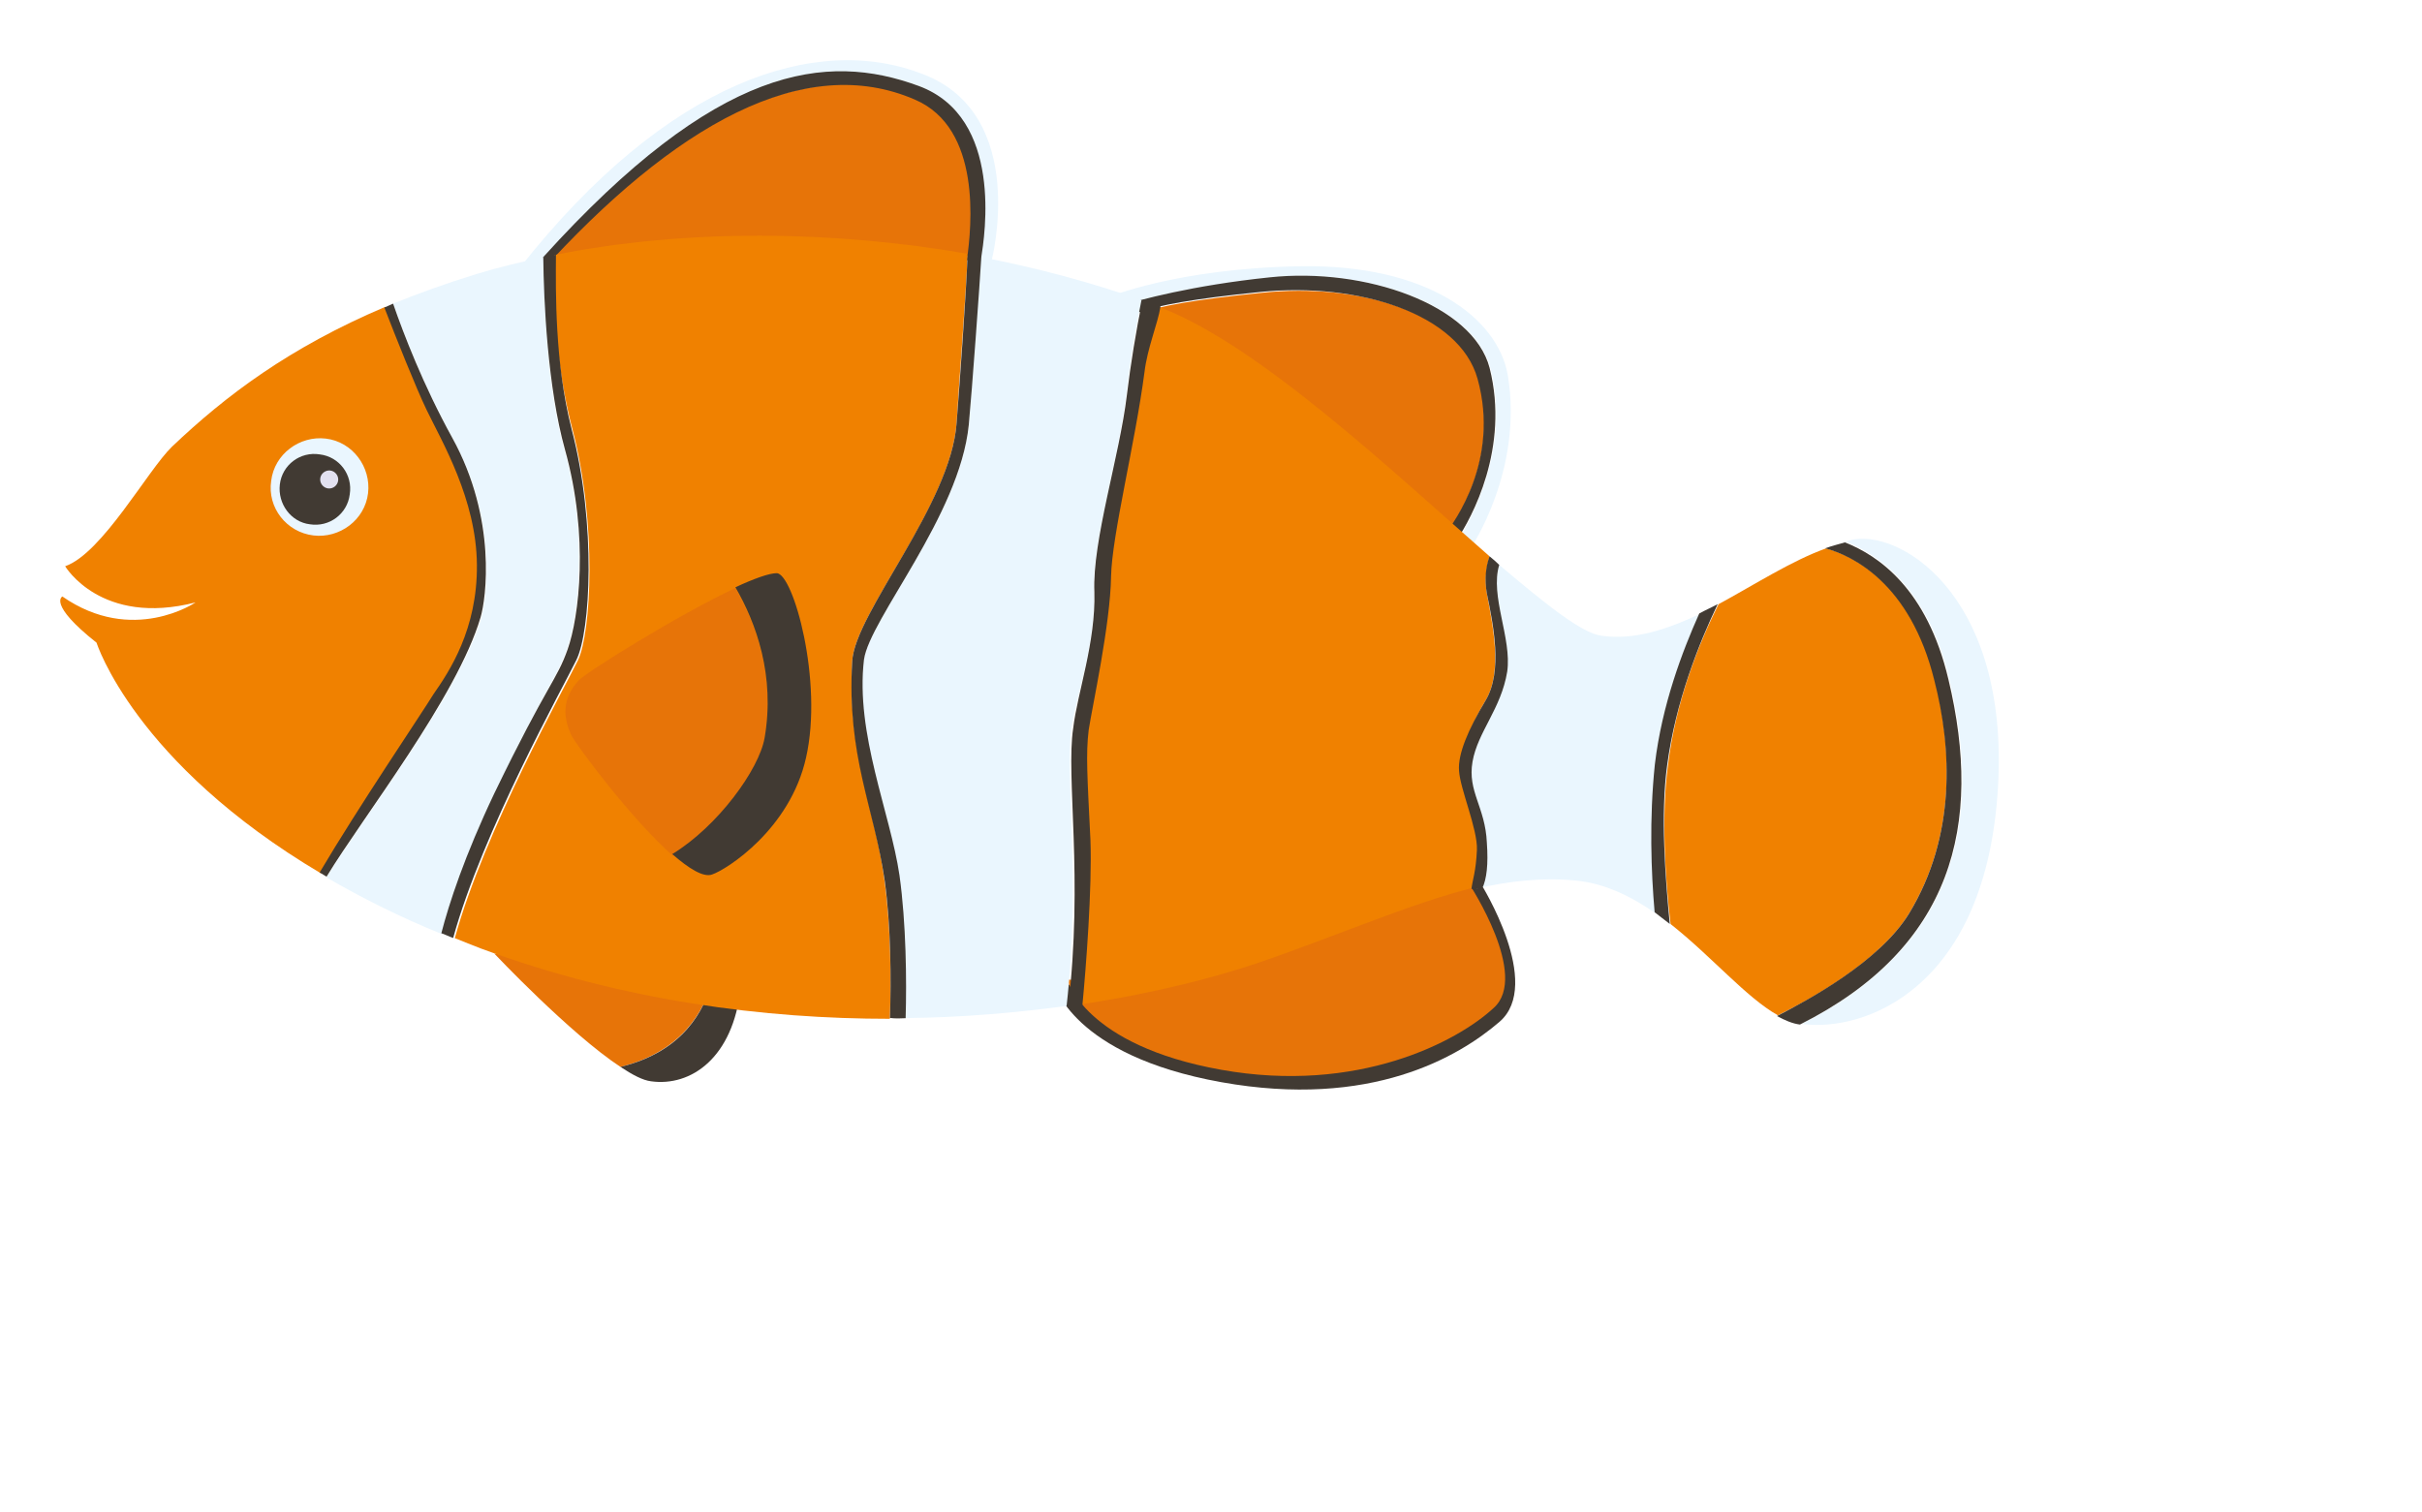 <?xml version="1.0" encoding="UTF-8"?> <svg xmlns="http://www.w3.org/2000/svg" width="402" height="251" viewBox="0 0 402 251" fill="none"> <g filter="url(#filter0_d_16_505)"> <path d="M141.966 5.59C153.325 9.272 151.943 26.667 151.116 32.467L79.691 34.398C102.132 9.494 123.75 -0.418 141.966 5.59Z" fill="#E77408"></path> <path d="M142.533 4.285C127.174 -1.52 107.265 3.246 78.226 35.184L76.413 34.282C100.795 3.437 125.482 -4.601 143.18 2.304C160.894 9.075 154.584 33.291 154.584 33.291L152.404 33.169C152.974 29.533 156.588 9.523 142.533 4.285Z" fill="#EAF6FE"></path> <path d="M142.533 4.285C156.588 9.523 153.428 29.175 152.858 32.811L150.478 33.214C151.289 27.549 152.949 11.285 141.854 6.536C123.592 -1.397 102.003 10.576 79.579 35.345L80.171 32.672C109.075 0.718 127.157 -1.384 142.533 4.285Z" fill="#413A33"></path> <path d="M235.38 52.914C239.008 66.24 231.451 76.727 230.143 78.492L179.203 41.98C182.356 40.846 188.111 39.747 199.357 38.615C215.617 36.846 232.426 42 235.38 52.914Z" fill="#E77408"></path> <path d="M237.38 51.094C234.647 40.618 216.734 34.372 200.896 36.055C187.978 37.4 179.158 40.054 176.156 41.069L173.747 39.411C173.747 39.411 185.444 34.492 206.055 34.199C226.666 33.907 238.528 42.588 240.259 52.259C242.905 68.075 234.095 81.019 234.095 81.019L232.059 79.68C234.284 75.966 240.737 64.388 237.38 51.094Z" fill="#EAF6FE"></path> <path d="M175.042 41.211C174.888 41.332 174.888 41.332 175.042 41.211V41.211Z" fill="#413A33"></path> <path d="M200.761 36.039C216.599 34.356 234.512 40.602 237.244 51.078C240.602 64.371 234.284 75.966 231.789 79.647L230.008 78.475C231.315 76.71 238.992 66.375 235.245 52.898C232.274 42.119 215.482 36.829 199.237 38.464C187.992 39.596 182.237 40.695 179.084 41.829L175.918 40.766C179.19 39.784 187.843 37.383 200.761 36.039Z" fill="#413A33"></path> <path d="M92.989 167.12C84.592 161.595 72.043 148.305 72.043 148.305L108.078 153.277C106.887 157.525 103.448 164.523 92.989 167.12Z" fill="#E77408"></path> <path d="M98.055 169.506C96.702 169.345 95.024 168.46 92.989 167.12C103.584 164.539 106.887 157.525 108.078 153.277L112.932 153.991C111.683 165.64 104.666 170.43 98.055 169.506Z" fill="#413A33"></path> <path d="M235.831 136.782C235.831 136.782 246.203 153.38 238.874 159.641C232.15 165.426 217.536 174.113 192.689 169.65C167.843 165.186 165.001 153.325 165.001 153.325C165.001 153.325 182.504 156.092 235.831 136.782Z" fill="#413A33"></path> <path d="M233.905 136.828C233.905 136.828 243.897 152.008 237.914 157.332C231.898 162.927 215.359 171.66 192.66 167.588C169.961 163.517 167.142 152.619 167.142 152.619C167.142 152.619 184.878 154.591 233.905 136.828Z" fill="#E77408"></path> <path d="M0.354 89.024C12.01 97.132 22.46 90.007 22.46 90.007C6.754 94.038 0.814 84.003 0.814 84.003C6.968 81.855 14.506 68.073 18.537 64.163C27.509 55.627 38.055 47.691 53.947 40.939C55.835 45.827 59.215 54.323 60.977 57.962C63.508 63.201 69.226 72.797 69.308 83.644C69.39 94.491 64.734 101.345 62.19 105.432C60.148 108.756 49.529 124.228 43.308 135.011C12.296 116.645 6.026 96.695 6.026 96.695C-2.122 90.239 0.354 89.024 0.354 89.024Z" fill="#F08100"></path> <path d="M85.005 61.231C82.067 50.181 81.811 38.491 81.994 32.34C103.78 27.935 128.433 28.26 150.607 32.132C150.36 38.824 149.147 53.632 148.781 60.173C147.832 73.915 131.854 91.769 131.446 99.813C130.662 115.633 135.188 123.716 136.835 136.395C137.86 143.924 137.929 152.574 137.698 159.131C116.984 159.137 93.599 156.219 69.943 147.507C68.368 146.908 66.929 146.325 65.489 145.743C70.334 128.074 83.925 103.764 85.927 99.613C88.114 95.072 89.155 77.088 85.005 61.231Z" fill="#F08100"></path> <path d="M133.388 99.633C134.192 92.87 149.262 75.731 150.778 60.685C151.318 54.988 152.462 37.291 152.739 32.66C162.127 34.462 171.164 36.909 179.46 39.816C178.491 44.502 177.513 50.421 176.918 55.426C175.847 65.587 171.301 79.587 171.521 88.118C171.876 96.665 168.85 104.81 167.888 110.595C166.652 118.678 169.456 135.473 167.033 156.996C158.947 158.092 149.794 158.924 140.181 159.015C140.364 152.864 140.272 143.251 139.16 135.299C137.765 125.119 131.789 111.926 133.388 99.633Z" fill="#EAF6FE"></path> <path d="M275.241 90.302C281.254 87.039 287.346 83.1 293.079 81.038C297.597 82.261 307.205 86.833 311.187 102.945C313.958 114.249 314.704 128.741 306.857 141.663C301.921 149.718 290.047 156.125 285.095 158.554C279.822 155.595 274.053 148.736 267.28 143.403C266.39 135.89 265.719 125.385 266.836 117.15C268.107 106.464 272.002 96.776 275.241 90.302Z" fill="#F08100"></path> <path d="M313.551 102.677C309.981 87.712 301.871 82.084 296.367 79.92C296.789 79.833 297.227 79.611 297.784 79.54C306.173 78.206 324 89.791 321.524 122.144C319.048 154.498 299.169 161.325 289.175 159.999L289.04 159.983C314.291 147.211 319.306 126.956 313.551 102.677Z" fill="#EAF6FE"></path> <path d="M236.445 129.311C235.784 123.333 232.731 121.324 233.597 116.352C234.462 111.379 238.333 108.821 239.344 102.631C240.122 97.237 237.284 88.806 238.842 83.779C246.569 90.322 252.579 95.152 255.825 95.538C261.22 96.317 266.649 94.493 272.024 91.977C269.223 98.229 265.83 107.153 264.791 117.044C263.848 126.122 264.171 134.94 264.752 141.594C260.697 138.779 256.291 136.609 251.405 136.165C245.979 135.657 240.559 136.247 235.058 137.513C235.927 135.971 236.806 133.194 236.445 129.311Z" fill="#EAF6FE"></path> <path d="M170.577 111.052C171.059 106.994 174.172 93.509 174.294 85.567C174.422 78.724 178.3 63.41 179.835 51.658C180.334 47.465 181.087 43.439 181.56 40.614C181.815 40.782 182.22 40.83 182.475 40.998C198.884 47.202 221.076 68.222 237.229 82.352C236.749 84.079 236.372 86.091 236.775 88.471C237.684 93.518 239.488 101.414 236.578 106.281C233.667 111.147 231.99 116.023 232.463 118.96C232.937 121.897 235.978 127.472 235.592 130.718C235.302 133.153 234.845 135.842 234.668 137.33C223.922 140.03 211.755 145.442 198.317 150.017C191.605 152.236 181.686 154.898 169.397 156.728C170.002 150.49 171.156 137.321 170.737 129.315C170.368 118.572 169.975 114.958 170.577 111.052Z" fill="#F08100"></path> <path d="M65.077 62.702C60.225 53.894 56.998 45.28 55.245 40.407C59.425 38.709 64.011 37.06 69.138 35.475C72.696 34.389 76.509 33.471 80.306 32.688C80.249 40.089 80.756 54.278 83.64 64.635C87.68 79.108 85.952 92.483 84.091 97.748C82.231 103.014 80.83 103.259 72.172 121.846C67.249 132.097 64.796 140.036 63.373 145.079C56.175 142.166 49.837 138.943 44.191 135.665C50.482 125.439 65.842 105.866 69.885 92.629C70.812 89.447 72.659 76.224 65.077 62.702Z" fill="#EAF6FE"></path> <path d="M69.156 83.763C69.075 72.917 63.357 63.32 60.825 58.081C59.063 54.442 55.684 45.946 53.796 41.058C54.234 40.836 54.807 40.63 55.245 40.407C56.981 45.415 60.225 53.894 65.077 62.702C72.524 76.208 70.677 89.431 69.766 92.478C65.858 105.731 50.347 125.423 44.207 135.53C43.817 135.346 43.443 135.027 43.054 134.844C49.41 124.077 59.894 108.588 61.935 105.264C64.582 101.464 69.254 94.475 69.156 83.763Z" fill="#413A33"></path> <path d="M84.227 97.764C86.088 92.499 87.816 79.124 83.775 64.651C80.892 54.294 80.249 40.089 80.171 32.672C80.728 32.601 81.842 32.459 82.28 32.237C82.233 38.404 82.067 50.181 84.87 61.215C89.02 77.072 87.995 94.92 85.657 99.581C83.654 103.732 70.063 128.042 65.219 145.71C64.558 145.495 63.914 145.144 63.254 144.928C64.525 140.004 67.114 132.081 72.053 121.694C80.965 103.275 82.366 103.03 84.227 97.764Z" fill="#413A33"></path> <path d="M131.446 99.814C131.854 91.769 147.848 73.78 148.781 60.173C149.282 53.648 150.36 38.824 150.607 32.132C151.554 32.245 151.943 32.428 152.89 32.541C152.614 37.172 151.334 54.853 150.794 60.55C149.279 75.596 134.344 92.751 133.404 99.498C131.94 111.807 137.781 124.984 139.296 135.316C140.408 143.267 140.499 152.88 140.316 159.031C139.488 159.07 138.661 159.109 137.714 158.996C137.929 152.574 137.876 143.789 136.851 136.259C135.037 123.835 130.527 115.617 131.446 99.814Z" fill="#413A33"></path> <path d="M171.64 88.27C171.285 79.722 175.831 65.722 177.037 55.578C177.632 50.573 178.611 44.653 179.58 39.967C180.24 40.183 181.982 40.527 182.626 40.878C182.137 43.838 180.437 47.751 179.955 51.809C178.42 63.561 174.541 78.875 174.413 85.719C174.291 93.66 171.314 107.161 170.696 111.203C170.214 115.261 170.472 118.858 170.991 129.483C171.276 137.473 170.256 150.658 169.652 156.896C169.652 156.896 168.116 157.125 167.272 157.299C169.846 135.656 166.89 118.981 168.126 110.897C168.834 104.946 171.876 96.665 171.64 88.27Z" fill="#413A33"></path> <path d="M232.17 117.965C231.951 115.196 233.667 111.147 236.577 106.281C239.488 101.414 237.819 93.534 236.775 88.471C236.372 86.091 236.613 84.062 237.228 82.352C237.856 82.838 238.349 83.308 238.842 83.779C237.268 88.941 240.959 95.965 240.165 101.495C239.154 107.685 235.274 111.476 234.408 116.448C233.542 121.421 236.531 123.971 236.786 129.9C237.044 133.497 236.755 135.932 236.021 137.491C235.599 137.578 234.771 137.617 234.23 137.552C234.407 136.064 234.99 134.625 235.138 131.076C235.269 127.662 232.357 121.005 232.17 117.965Z" fill="#413A33"></path> <path d="M306.857 141.663C314.704 128.741 313.958 114.249 311.052 102.929C307.069 86.817 297.462 82.245 292.943 81.022C294.09 80.61 295.22 80.332 296.215 80.039C301.719 82.203 309.845 87.696 313.399 102.797C319.17 126.94 314.139 147.33 288.753 160.086C287.536 159.941 286.231 159.375 284.943 158.673C289.912 156.109 301.921 149.718 306.857 141.663Z" fill="#413A33"></path> <path d="M272.04 91.842C273.068 91.278 274.079 90.85 275.106 90.286C272.002 96.776 268.107 106.464 266.7 117.134C265.6 125.233 266.406 135.755 267.145 143.387C266.262 142.733 265.515 142.096 264.633 141.442C264.052 134.789 263.729 125.971 264.672 116.892C265.846 107.018 269.239 98.094 272.04 91.842Z" fill="#413A33"></path> <path d="M35.011 69.826C35.542 65.362 39.747 62.296 44.076 62.81C48.539 63.341 51.606 67.547 51.091 71.875C50.56 76.339 46.355 79.406 42.026 78.891C37.562 78.36 34.345 74.273 35.011 69.826Z" fill="#EAF6FE"></path> <path d="M36.45 70.409C36.837 67.162 39.847 64.914 43.078 65.435C46.324 65.821 48.572 68.832 48.051 72.062C47.665 75.309 44.654 77.557 41.424 77.036C38.313 76.666 36.064 73.655 36.45 70.409Z" fill="#413A33"></path> <path d="M86.082 102.923C87.19 101.683 102.458 92.113 112.044 87.629C115.459 93.522 118.671 102.272 116.891 112.623C115.993 117.866 109.241 127.352 101.683 132.077C94.855 126.052 85.981 114.16 84.853 112.105C83.433 109.056 83.246 106.015 86.082 102.923Z" fill="#E77408"></path> <path d="M116.907 112.488C118.687 102.137 115.475 93.387 112.06 87.494C115.11 86.073 117.69 85.146 118.923 85.155C121.661 85.206 126.667 103.086 123.786 115.775C121.137 127.669 110.601 134.372 108.173 135.181C106.739 135.696 104.314 134.173 101.58 131.79C109.122 127.2 116.009 117.731 116.907 112.488Z" fill="#413A33"></path> <path d="M46.128 69.776C46.224 68.965 45.629 68.208 44.817 68.111C44.005 68.015 43.249 68.611 43.152 69.422C43.056 70.234 43.652 70.991 44.463 71.087C45.275 71.184 46.032 70.588 46.128 69.776Z" fill="#E2E1F0"></path> </g> <defs> <filter id="filter0_d_16_505" x="0" y="0" width="401.878" height="251" filterUnits="userSpaceOnUse" color-interpolation-filters="sRGB"> <feFlood flood-opacity="0" result="BackgroundImageFix"></feFlood> <feColorMatrix in="SourceAlpha" type="matrix" values="0 0 0 0 0 0 0 0 0 0 0 0 0 0 0 0 0 0 127 0" result="hardAlpha"></feColorMatrix> <feOffset dx="10" dy="10"></feOffset> <feGaussianBlur stdDeviation="5"></feGaussianBlur> <feComposite in2="hardAlpha" operator="out"></feComposite> <feColorMatrix type="matrix" values="0 0 0 0 0 0 0 0 0 0 0 0 0 0 0 0 0 0 0.25 0"></feColorMatrix> <feBlend mode="normal" in2="BackgroundImageFix" result="effect1_dropShadow_16_505"></feBlend> <feBlend mode="normal" in="SourceGraphic" in2="effect1_dropShadow_16_505" result="shape"></feBlend> </filter> </defs> </svg> 